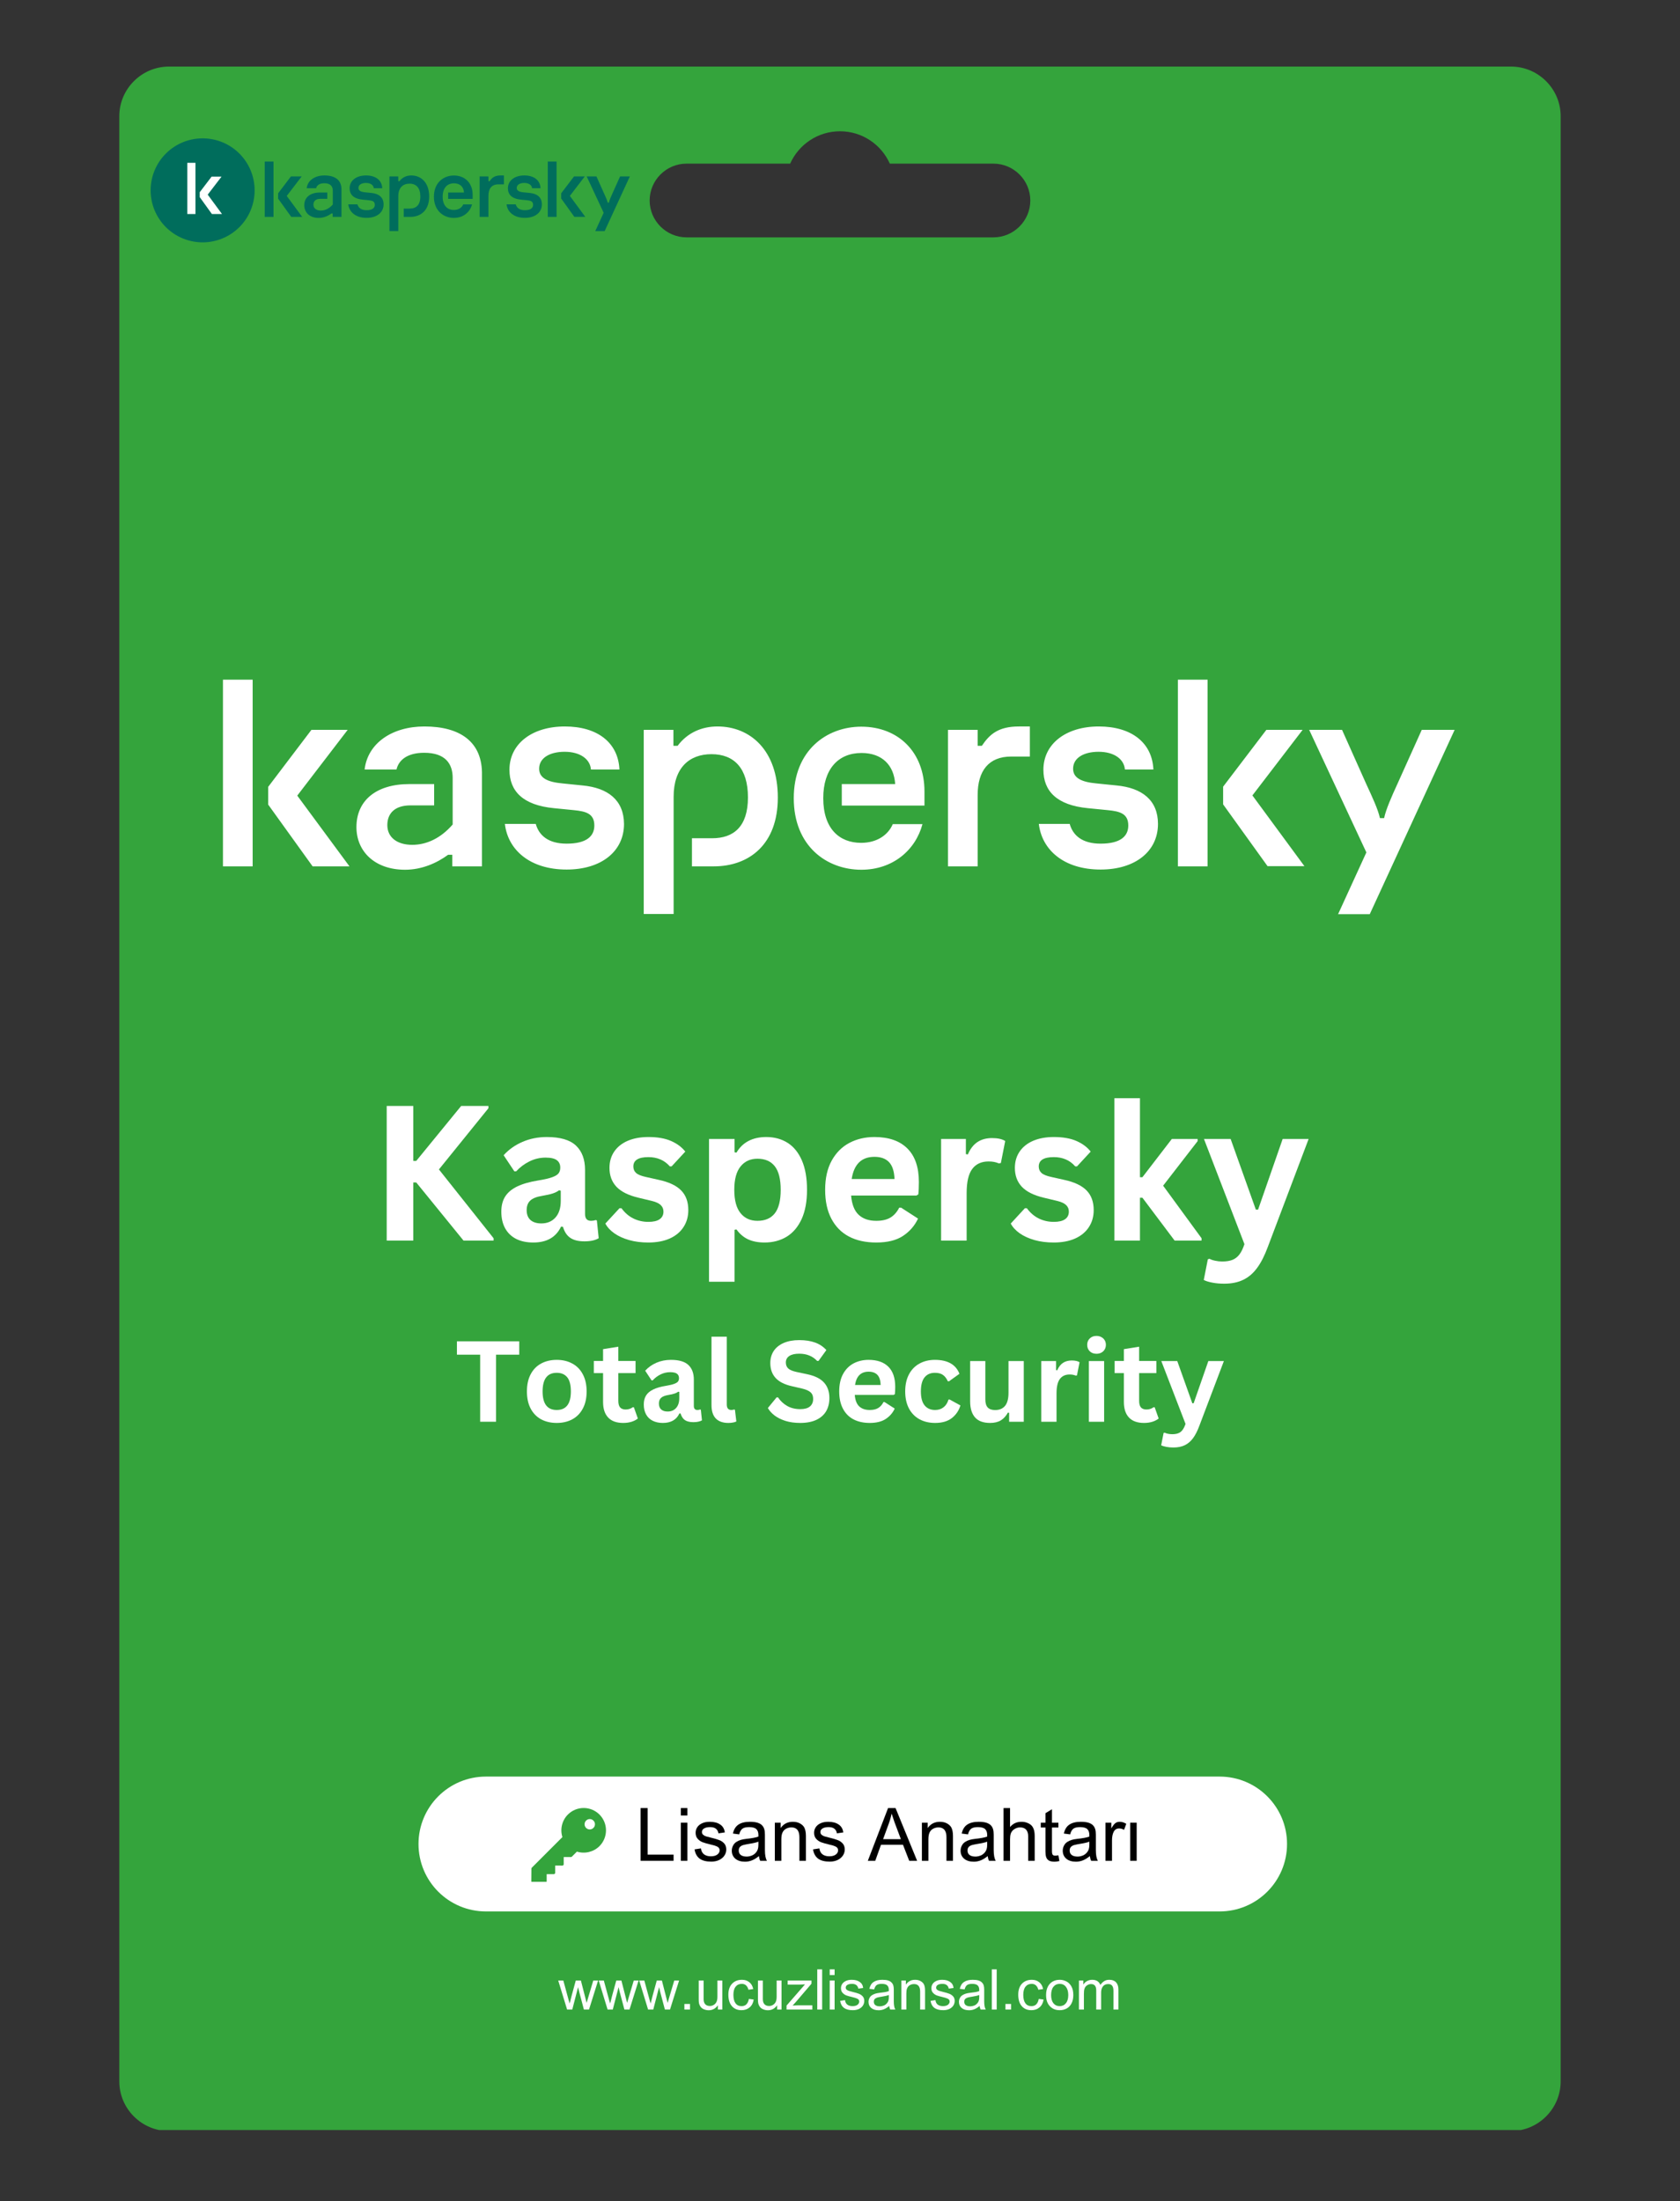 <svg xmlns="http://www.w3.org/2000/svg" xmlns:xlink="http://www.w3.org/1999/xlink" width="500" zoomAndPan="magnify" viewBox="0 0 375 491.25" height="655" preserveAspectRatio="xMidYMid meet" version="1.0"><rect x="0" y="0" width="375" height="491.25" fill="#333333" stroke="none"/><defs><g/><clipPath id="b9a0359391"><path d="M 26.516 14.859 L 348.523 14.859 L 348.523 475.406 L 26.516 475.406 Z M 26.516 14.859 " clip-rule="nonzero"/></clipPath><clipPath id="b1ce361423"><path d="M 93.418 396.523 L 287.398 396.523 L 287.398 426.621 L 93.418 426.621 Z M 93.418 396.523 " clip-rule="nonzero"/></clipPath><clipPath id="d3b87427d9"><path d="M 108.465 396.523 L 272.234 396.523 C 280.547 396.523 287.285 403.262 287.285 411.57 C 287.285 419.883 280.547 426.621 272.234 426.621 L 108.465 426.621 C 100.152 426.621 93.418 419.883 93.418 411.57 C 93.418 403.262 100.152 396.523 108.465 396.523 Z M 108.465 396.523 " clip-rule="nonzero"/></clipPath><clipPath id="8f596121f1"><path d="M 118.559 403.535 L 135.781 403.535 L 135.781 420.012 L 118.559 420.012 Z M 118.559 403.535 " clip-rule="nonzero"/></clipPath><clipPath id="fb5bb49d26"><path d="M 33.621 30.879 L 56.836 30.879 L 56.836 54.094 L 33.621 54.094 Z M 33.621 30.879 " clip-rule="nonzero"/></clipPath></defs><g clip-path="url(#b9a0359391)"><path fill="#34a43c" d="M 37.711 14.859 L 337.281 14.859 C 343.375 14.859 348.363 19.848 348.363 25.941 L 348.363 464.547 C 348.363 470.645 343.375 475.633 337.281 475.633 L 37.711 475.633 C 31.617 475.633 26.629 470.645 26.629 464.547 L 26.629 25.941 C 26.629 19.848 31.617 14.859 37.711 14.859 Z M 153.242 36.523 L 176.375 36.523 C 178.27 32.266 182.539 29.301 187.496 29.301 C 192.457 29.301 196.723 32.266 198.621 36.523 L 221.754 36.523 C 226.277 36.523 229.98 40.227 229.98 44.75 C 229.98 49.277 226.277 52.977 221.754 52.977 L 153.242 52.977 C 148.715 52.977 145.012 49.277 145.012 44.75 C 145.012 40.227 148.715 36.523 153.242 36.523 Z M 153.242 36.523 " fill-opacity="1" fill-rule="evenodd"/></g><g clip-path="url(#b1ce361423)"><g clip-path="url(#d3b87427d9)"><path fill="#ffffff" d="M 93.418 396.523 L 287.281 396.523 L 287.281 426.621 L 93.418 426.621 Z M 93.418 396.523 " fill-opacity="1" fill-rule="nonzero"/></g></g><g clip-path="url(#8f596121f1)"><path fill="#34a43c" d="M 130.285 403.535 C 129.008 403.535 127.73 404.023 126.758 404.996 C 125.449 406.309 124.977 408.262 125.535 410.027 L 118.703 416.863 C 118.648 416.914 118.617 416.988 118.617 417.066 L 118.594 419.922 C 118.594 419.996 118.625 420.07 118.68 420.125 C 118.734 420.18 118.809 420.211 118.883 420.211 C 119.738 420.211 120.594 420.199 121.453 420.188 C 121.672 420.188 122.027 420.219 122.027 419.898 L 122.027 418.297 L 123.633 418.297 C 123.711 418.297 123.793 418.254 123.844 418.199 C 123.902 418.145 123.93 418.07 123.93 417.996 L 123.93 416.379 L 125.539 416.387 C 125.613 416.387 125.691 416.352 125.742 416.301 C 125.801 416.25 125.828 416.172 125.828 416.098 L 125.828 414.484 L 127.445 414.484 C 127.52 414.484 127.594 414.449 127.648 414.398 L 128.777 413.27 C 130.543 413.82 132.496 413.355 133.809 412.047 C 135.75 410.102 135.75 406.941 133.809 404.996 C 132.836 404.023 131.559 403.535 130.285 403.535 Z M 132.461 407.98 C 132.008 408.434 131.273 408.434 130.824 407.98 C 130.371 407.531 130.371 406.797 130.824 406.344 C 131.273 405.887 132.008 405.887 132.461 406.344 C 132.918 406.797 132.918 407.531 132.461 407.98 Z M 132.461 407.98 " fill-opacity="1" fill-rule="nonzero"/></g><path fill="#ffffff" d="M 173.621 178.023 C 173.621 188.43 167.262 193.367 159.301 193.367 L 154.453 193.367 L 154.453 187.094 L 158.945 187.094 C 163.75 187.094 166.953 184.516 166.953 177.977 C 166.953 171.531 163.926 168.328 158.812 168.328 C 153.875 168.328 150.363 171.352 150.363 177.844 L 150.363 203.996 L 143.691 203.996 L 143.691 162.902 L 150.32 162.902 L 150.32 166.461 L 151.254 166.461 C 153.477 163.48 156.723 162.145 160.148 162.145 C 167.484 162.145 173.621 167.484 173.621 178.023 Z M 130.039 175.309 L 125.637 174.863 C 122.168 174.555 120.344 173.621 120.344 171.574 C 120.344 169.172 122.703 167.793 126.039 167.793 C 129.508 167.793 131.73 169.438 131.906 171.75 L 138.266 171.75 C 138 165.793 133.418 162.145 126.082 162.145 C 118.699 162.145 113.719 166.059 113.719 171.797 C 113.719 176.598 116.742 179.711 123.637 180.379 L 128.129 180.824 C 130.84 181.09 132.664 181.625 132.664 184.25 C 132.664 186.605 130.973 188.297 126.48 188.297 C 122.348 188.297 120.301 186.43 119.59 183.895 L 112.695 183.895 C 113.363 189.629 118.211 194.078 126.48 194.078 C 134.266 194.078 139.289 189.984 139.289 183.895 C 139.246 178.602 135.73 175.844 130.039 175.309 Z M 199.281 183.938 C 198.262 186.34 195.77 188.117 192.211 188.117 C 187.363 188.117 183.762 184.961 183.762 178.156 C 183.762 171.664 187.098 168.062 192.301 168.062 C 196.926 168.062 199.551 170.816 199.816 175 L 187.898 175 L 187.898 179.801 L 206.355 179.801 L 206.355 176.645 C 206.355 167.883 200.527 162.191 192.258 162.191 C 184.562 162.191 177.18 167.438 177.18 178.156 C 177.18 188.875 184.562 194.121 192.258 194.121 C 199.281 194.121 204.352 189.762 205.91 183.938 Z M 94.73 162.145 C 87.48 162.145 82.055 165.926 81.387 171.75 L 88.504 171.75 C 88.992 169.617 90.949 168.016 94.684 168.016 C 99.488 168.016 101.043 170.551 101.043 173.621 L 101.043 184.027 C 98.332 187.141 95.172 188.562 92.016 188.562 C 88.727 188.562 86.457 186.961 86.457 184.16 C 86.457 181.445 88.234 179.758 91.617 179.758 L 96.906 179.758 L 96.906 175 L 91.395 175 C 83.832 175 79.562 178.777 79.562 184.605 C 79.562 190.031 83.656 194.121 90.414 194.121 C 94.195 194.121 97.531 192.609 100.02 190.785 L 100.953 190.785 L 100.953 193.367 L 107.582 193.367 L 107.582 173.043 C 107.758 165.527 102.645 162.145 94.73 162.145 Z M 49.766 193.367 L 56.395 193.367 L 56.395 151.695 L 49.766 151.695 Z M 77.605 162.902 L 69.512 162.902 L 59.863 175.621 L 59.863 179.578 L 69.781 193.367 L 78.008 193.367 L 66.355 177.578 Z M 317.355 162.902 L 311.93 174.953 C 310.598 177.844 309.352 180.691 308.953 182.602 L 308.02 182.602 C 307.617 180.691 306.328 177.934 304.992 175.043 L 299.566 162.902 L 292.23 162.902 L 304.992 190.254 L 298.68 204.039 L 305.75 204.039 L 324.695 162.902 Z M 290.762 162.902 L 282.668 162.902 L 273.02 175.578 L 273.02 179.535 L 282.934 193.32 L 291.164 193.32 L 279.555 177.535 Z M 249.227 175.309 L 244.824 174.863 C 241.355 174.555 239.531 173.621 239.531 171.574 C 239.531 169.172 241.887 167.793 245.223 167.793 C 248.691 167.793 250.914 169.438 251.094 171.75 L 257.453 171.75 C 257.188 165.793 252.605 162.145 245.266 162.145 C 237.887 162.145 232.902 166.059 232.902 171.797 C 232.902 176.598 235.93 179.711 242.82 180.379 L 247.312 180.824 C 250.027 181.09 251.848 181.625 251.848 184.25 C 251.848 186.605 250.16 188.297 245.668 188.297 C 241.531 188.297 239.484 186.43 238.773 183.895 L 231.883 183.895 C 232.547 189.629 237.395 194.078 245.668 194.078 C 253.449 194.078 258.477 189.984 258.477 183.895 C 258.477 178.602 254.918 175.844 249.227 175.309 Z M 262.922 193.367 L 269.551 193.367 L 269.551 151.695 L 262.922 151.695 Z M 219.164 166.461 L 218.227 166.461 L 218.227 162.902 L 211.602 162.902 L 211.602 193.367 L 218.227 193.367 L 218.227 177.445 C 218.227 172.02 220.719 168.859 225.699 168.859 L 229.879 168.859 L 229.879 162.145 L 227.434 162.145 C 222.852 162.145 220.898 163.879 219.164 166.461 Z M 219.164 166.461 " fill-opacity="1" fill-rule="nonzero"/><path fill="#006d5c" d="M 95.801 43.867 C 95.801 46.949 93.914 48.414 91.555 48.414 L 90.117 48.414 L 90.117 46.555 L 91.449 46.555 C 92.875 46.555 93.824 45.789 93.824 43.852 C 93.824 41.941 92.926 40.992 91.41 40.992 C 89.949 40.992 88.906 41.887 88.906 43.812 L 88.906 51.566 L 86.93 51.566 L 86.93 39.383 L 88.895 39.383 L 88.895 40.438 L 89.168 40.438 C 89.828 39.555 90.793 39.16 91.805 39.16 C 93.98 39.16 95.801 40.742 95.801 43.867 Z M 82.883 43.062 L 81.574 42.93 C 80.547 42.836 80.008 42.562 80.008 41.953 C 80.008 41.242 80.707 40.832 81.695 40.832 C 82.723 40.832 83.383 41.32 83.434 42.008 L 85.32 42.008 C 85.242 40.242 83.883 39.16 81.707 39.16 C 79.52 39.16 78.043 40.32 78.043 42.02 C 78.043 43.445 78.938 44.367 80.984 44.566 L 82.312 44.695 C 83.117 44.777 83.66 44.934 83.66 45.711 C 83.66 46.41 83.156 46.91 81.828 46.91 C 80.602 46.91 79.992 46.359 79.781 45.605 L 77.738 45.605 C 77.938 47.309 79.375 48.625 81.828 48.625 C 84.133 48.625 85.625 47.414 85.625 45.605 C 85.609 44.039 84.57 43.219 82.883 43.062 Z M 103.406 45.621 C 103.105 46.332 102.367 46.859 101.312 46.859 C 99.875 46.859 98.809 45.922 98.809 43.906 C 98.809 41.98 99.797 40.914 101.34 40.914 C 102.711 40.914 103.488 41.73 103.566 42.969 L 100.031 42.969 L 100.031 44.395 L 105.504 44.395 L 105.504 43.457 C 105.504 40.859 103.777 39.172 101.324 39.172 C 99.043 39.172 96.855 40.727 96.855 43.906 C 96.855 47.082 99.043 48.637 101.324 48.637 C 103.406 48.637 104.91 47.348 105.371 45.621 Z M 72.414 39.16 C 70.266 39.16 68.656 40.281 68.457 42.008 L 70.566 42.008 C 70.711 41.375 71.293 40.898 72.398 40.898 C 73.824 40.898 74.285 41.652 74.285 42.562 L 74.285 45.645 C 73.48 46.57 72.547 46.992 71.609 46.992 C 70.633 46.992 69.961 46.516 69.961 45.684 C 69.961 44.883 70.488 44.379 71.492 44.379 L 73.059 44.379 L 73.059 42.969 L 71.426 42.969 C 69.184 42.969 67.918 44.09 67.918 45.816 C 67.918 47.426 69.129 48.637 71.133 48.637 C 72.254 48.637 73.242 48.191 73.98 47.648 L 74.258 47.648 L 74.258 48.414 L 76.223 48.414 L 76.223 42.391 C 76.277 40.16 74.762 39.16 72.414 39.16 Z M 59.086 48.414 L 61.051 48.414 L 61.051 36.062 L 59.086 36.062 Z M 67.336 39.383 L 64.938 39.383 L 62.078 43.152 L 62.078 44.328 L 65.016 48.414 L 67.457 48.414 L 64.004 43.734 Z M 138.41 39.383 L 136.801 42.957 C 136.406 43.812 136.039 44.656 135.918 45.223 L 135.641 45.223 C 135.523 44.656 135.141 43.84 134.746 42.984 L 133.137 39.383 L 130.961 39.383 L 134.746 47.492 L 132.875 51.578 L 134.969 51.578 L 140.586 39.383 Z M 130.527 39.383 L 128.129 39.383 L 125.266 43.141 L 125.266 44.312 L 128.207 48.402 L 130.645 48.402 L 127.203 43.723 Z M 118.215 43.062 L 116.906 42.93 C 115.879 42.836 115.34 42.562 115.34 41.953 C 115.34 41.242 116.039 40.832 117.027 40.832 C 118.055 40.832 118.715 41.32 118.766 42.008 L 120.652 42.008 C 120.574 40.242 119.215 39.16 117.039 39.16 C 114.852 39.16 113.375 40.32 113.375 42.02 C 113.375 43.445 114.27 44.367 116.316 44.566 L 117.645 44.695 C 118.449 44.777 118.992 44.934 118.992 45.711 C 118.992 46.41 118.488 46.91 117.16 46.91 C 115.934 46.91 115.324 46.359 115.113 45.605 L 113.07 45.605 C 113.27 47.309 114.707 48.625 117.16 48.625 C 119.465 48.625 120.957 47.414 120.957 45.605 C 120.957 44.039 119.902 43.219 118.215 43.062 Z M 122.273 48.414 L 124.238 48.414 L 124.238 36.062 L 122.273 36.062 Z M 109.301 40.438 L 109.023 40.438 L 109.023 39.383 L 107.059 39.383 L 107.059 48.414 L 109.023 48.414 L 109.023 43.695 C 109.023 42.086 109.762 41.148 111.238 41.148 L 112.477 41.148 L 112.477 39.16 L 111.754 39.16 C 110.395 39.16 109.816 39.672 109.301 40.438 Z M 109.301 40.438 " fill-opacity="1" fill-rule="nonzero"/><g clip-path="url(#fb5bb49d26)"><path fill="#006d5c" d="M 56.836 42.484 C 56.836 43.246 56.762 44 56.613 44.75 C 56.465 45.496 56.242 46.223 55.953 46.926 C 55.66 47.629 55.305 48.301 54.879 48.934 C 54.457 49.566 53.977 50.152 53.438 50.691 C 52.898 51.23 52.312 51.711 51.676 52.137 C 51.043 52.559 50.375 52.918 49.672 53.207 C 48.965 53.5 48.242 53.719 47.492 53.867 C 46.746 54.02 45.992 54.094 45.23 54.094 C 44.465 54.094 43.711 54.02 42.965 53.867 C 42.215 53.719 41.492 53.5 40.785 53.207 C 40.082 52.918 39.414 52.559 38.781 52.137 C 38.145 51.711 37.559 51.23 37.02 50.691 C 36.48 50.152 36 49.566 35.578 48.934 C 35.152 48.301 34.797 47.629 34.504 46.926 C 34.215 46.223 33.992 45.496 33.844 44.75 C 33.695 44 33.621 43.246 33.621 42.484 C 33.621 41.723 33.695 40.969 33.844 40.219 C 33.992 39.473 34.215 38.746 34.504 38.043 C 34.797 37.34 35.152 36.668 35.578 36.035 C 36 35.402 36.48 34.816 37.02 34.277 C 37.559 33.738 38.145 33.258 38.781 32.832 C 39.414 32.41 40.082 32.051 40.785 31.762 C 41.492 31.469 42.215 31.25 42.965 31.102 C 43.711 30.953 44.465 30.879 45.23 30.879 C 45.992 30.879 46.746 30.953 47.492 31.102 C 48.242 31.25 48.965 31.469 49.672 31.762 C 50.375 32.051 51.043 32.41 51.676 32.832 C 52.312 33.258 52.898 33.738 53.438 34.277 C 53.977 34.816 54.457 35.402 54.879 36.035 C 55.305 36.668 55.66 37.34 55.953 38.043 C 56.242 38.746 56.465 39.473 56.613 40.219 C 56.762 40.969 56.836 41.723 56.836 42.484 Z M 56.836 42.484 " fill-opacity="1" fill-rule="nonzero"/></g><path fill="#ffffff" d="M 41.809 47.773 L 43.629 47.773 L 43.629 36.336 L 41.809 36.336 Z M 49.449 39.422 L 47.234 39.422 L 44.582 42.902 L 44.582 43.996 L 47.301 47.773 L 49.555 47.773 L 46.367 43.441 Z M 49.449 39.422 " fill-opacity="1" fill-rule="nonzero"/><g fill="#ffffff" fill-opacity="1"><g transform="translate(82.412, 276.887)"><g><path d="M 3.906 0 L 3.906 -30.047 L 9.844 -30.047 L 9.844 -17.781 L 10.5 -17.781 L 20.531 -30.047 L 26.609 -30.047 L 26.609 -29.531 L 15.562 -15.875 L 27.766 -0.516 L 27.766 0 L 21.047 0 L 10.5 -12.969 L 9.844 -12.969 L 9.844 0 Z M 3.906 0 "/></g></g></g><g fill="#ffffff" fill-opacity="1"><g transform="translate(110.184, 276.887)"><g><path d="M 8.844 0.438 C 7.383 0.438 6.117 0.172 5.047 -0.359 C 3.984 -0.898 3.16 -1.688 2.578 -2.719 C 2.004 -3.758 1.719 -5.004 1.719 -6.453 C 1.719 -7.797 2.004 -8.922 2.578 -9.828 C 3.16 -10.742 4.055 -11.492 5.266 -12.078 C 6.473 -12.66 8.047 -13.109 9.984 -13.422 C 11.348 -13.641 12.379 -13.879 13.078 -14.141 C 13.785 -14.398 14.258 -14.691 14.5 -15.016 C 14.75 -15.348 14.875 -15.77 14.875 -16.281 C 14.875 -17.008 14.617 -17.562 14.109 -17.938 C 13.609 -18.32 12.77 -18.516 11.594 -18.516 C 10.332 -18.516 9.133 -18.234 8 -17.672 C 6.863 -17.109 5.875 -16.367 5.031 -15.453 L 4.625 -15.453 L 2.234 -19.047 C 3.391 -20.328 4.797 -21.32 6.453 -22.031 C 8.109 -22.75 9.914 -23.109 11.875 -23.109 C 14.875 -23.109 17.047 -22.469 18.391 -21.188 C 19.734 -19.914 20.406 -18.109 20.406 -15.766 L 20.406 -5.922 C 20.406 -4.91 20.852 -4.406 21.75 -4.406 C 22.094 -4.406 22.426 -4.461 22.75 -4.578 L 23.047 -4.5 L 23.453 -0.531 C 23.141 -0.32 22.703 -0.148 22.141 -0.016 C 21.578 0.109 20.957 0.172 20.281 0.172 C 18.926 0.172 17.867 -0.086 17.109 -0.609 C 16.348 -1.129 15.805 -1.945 15.484 -3.062 L 15.047 -3.109 C 13.93 -0.742 11.863 0.438 8.844 0.438 Z M 10.641 -3.828 C 11.961 -3.828 13.016 -4.266 13.797 -5.141 C 14.586 -6.023 14.984 -7.258 14.984 -8.844 L 14.984 -11.141 L 14.594 -11.219 C 14.25 -10.945 13.801 -10.719 13.25 -10.531 C 12.695 -10.344 11.898 -10.16 10.859 -9.984 C 9.617 -9.785 8.727 -9.438 8.188 -8.938 C 7.645 -8.438 7.375 -7.723 7.375 -6.797 C 7.375 -5.828 7.66 -5.086 8.234 -4.578 C 8.816 -4.078 9.617 -3.828 10.641 -3.828 Z M 10.641 -3.828 "/></g></g></g><g fill="#ffffff" fill-opacity="1"><g transform="translate(134.092, 276.887)"><g><path d="M 10.609 0.438 C 9.055 0.438 7.633 0.254 6.344 -0.109 C 5.062 -0.473 3.961 -0.973 3.047 -1.609 C 2.141 -2.242 1.469 -2.973 1.031 -3.797 L 4.188 -7.219 L 4.625 -7.219 C 5.375 -6.195 6.266 -5.43 7.297 -4.922 C 8.328 -4.422 9.441 -4.172 10.641 -4.172 C 11.754 -4.172 12.594 -4.367 13.156 -4.766 C 13.719 -5.16 14 -5.727 14 -6.469 C 14 -7.051 13.797 -7.535 13.391 -7.922 C 12.984 -8.316 12.328 -8.625 11.422 -8.844 L 8.422 -9.562 C 6.18 -10.094 4.539 -10.91 3.5 -12.016 C 2.469 -13.117 1.953 -14.52 1.953 -16.219 C 1.953 -17.625 2.312 -18.848 3.031 -19.891 C 3.75 -20.93 4.758 -21.727 6.062 -22.281 C 7.375 -22.832 8.898 -23.109 10.641 -23.109 C 12.68 -23.109 14.375 -22.812 15.719 -22.219 C 17.062 -21.625 18.113 -20.836 18.875 -19.859 L 15.828 -16.562 L 15.422 -16.562 C 14.785 -17.281 14.07 -17.801 13.281 -18.125 C 12.5 -18.457 11.617 -18.625 10.641 -18.625 C 8.398 -18.625 7.281 -17.926 7.281 -16.531 C 7.281 -15.938 7.488 -15.453 7.906 -15.078 C 8.32 -14.711 9.055 -14.414 10.109 -14.188 L 12.906 -13.562 C 15.207 -13.07 16.891 -12.281 17.953 -11.188 C 19.016 -10.102 19.547 -8.641 19.547 -6.797 C 19.547 -5.359 19.188 -4.094 18.469 -3 C 17.758 -1.906 16.734 -1.055 15.391 -0.453 C 14.047 0.141 12.453 0.438 10.609 0.438 Z M 10.609 0.438 "/></g></g></g><g fill="#ffffff" fill-opacity="1"><g transform="translate(154.998, 276.887)"><g><path d="M 3.266 9.188 L 3.266 -22.672 L 8.969 -22.672 L 8.969 -19.703 L 9.391 -19.625 C 10.066 -20.781 10.961 -21.648 12.078 -22.234 C 13.203 -22.816 14.52 -23.109 16.031 -23.109 C 17.852 -23.109 19.445 -22.676 20.812 -21.812 C 22.176 -20.945 23.238 -19.633 24 -17.875 C 24.758 -16.113 25.141 -13.93 25.141 -11.328 C 25.141 -8.734 24.738 -6.555 23.938 -4.797 C 23.133 -3.047 22.02 -1.734 20.594 -0.859 C 19.164 0.004 17.52 0.438 15.656 0.438 C 14.25 0.438 13.031 0.203 12 -0.266 C 10.977 -0.742 10.109 -1.484 9.391 -2.484 L 8.969 -2.406 L 8.969 9.188 Z M 14.078 -4.406 C 15.773 -4.406 17.062 -4.957 17.938 -6.062 C 18.82 -7.176 19.266 -8.93 19.266 -11.328 C 19.266 -13.723 18.82 -15.477 17.938 -16.594 C 17.062 -17.707 15.773 -18.266 14.078 -18.266 C 12.484 -18.266 11.223 -17.688 10.297 -16.531 C 9.367 -15.383 8.906 -13.648 8.906 -11.328 C 8.906 -9.004 9.367 -7.27 10.297 -6.125 C 11.223 -4.977 12.484 -4.406 14.078 -4.406 Z M 14.078 -4.406 "/></g></g></g><g fill="#ffffff" fill-opacity="1"><g transform="translate(182.153, 276.887)"><g><path d="M 22.406 -10.047 L 7.828 -10.047 C 7.992 -8.078 8.555 -6.645 9.516 -5.75 C 10.473 -4.852 11.781 -4.406 13.438 -4.406 C 14.738 -4.406 15.789 -4.645 16.594 -5.125 C 17.406 -5.613 18.062 -6.352 18.562 -7.344 L 18.984 -7.344 L 22.766 -4.906 C 22.023 -3.32 20.91 -2.035 19.422 -1.047 C 17.93 -0.055 15.938 0.438 13.438 0.438 C 11.094 0.438 9.066 -0.004 7.359 -0.891 C 5.66 -1.785 4.348 -3.113 3.422 -4.875 C 2.492 -6.633 2.031 -8.785 2.031 -11.328 C 2.031 -13.898 2.516 -16.066 3.484 -17.828 C 4.461 -19.598 5.781 -20.922 7.438 -21.797 C 9.094 -22.672 10.957 -23.109 13.031 -23.109 C 16.238 -23.109 18.691 -22.254 20.391 -20.547 C 22.098 -18.848 22.953 -16.359 22.953 -13.078 C 22.953 -11.879 22.91 -10.953 22.828 -10.297 Z M 17.516 -13.734 C 17.453 -15.453 17.047 -16.707 16.297 -17.5 C 15.555 -18.289 14.469 -18.688 13.031 -18.688 C 10.156 -18.688 8.461 -17.035 7.953 -13.734 Z M 17.516 -13.734 "/></g></g></g><g fill="#ffffff" fill-opacity="1"><g transform="translate(206.8, 276.887)"><g><path d="M 3.266 0 L 3.266 -22.672 L 8.797 -22.672 L 8.797 -19.297 L 9.234 -19.219 C 9.773 -20.477 10.488 -21.398 11.375 -21.984 C 12.27 -22.578 13.359 -22.875 14.641 -22.875 C 15.922 -22.875 16.898 -22.656 17.578 -22.219 L 16.609 -17.312 L 16.172 -17.219 C 15.805 -17.375 15.453 -17.484 15.109 -17.547 C 14.766 -17.617 14.348 -17.656 13.859 -17.656 C 12.266 -17.656 11.051 -17.098 10.219 -15.984 C 9.383 -14.867 8.969 -13.078 8.969 -10.609 L 8.969 0 Z M 3.266 0 "/></g></g></g><g fill="#ffffff" fill-opacity="1"><g transform="translate(224.582, 276.887)"><g><path d="M 10.609 0.438 C 9.055 0.438 7.633 0.254 6.344 -0.109 C 5.062 -0.473 3.961 -0.973 3.047 -1.609 C 2.141 -2.242 1.469 -2.973 1.031 -3.797 L 4.188 -7.219 L 4.625 -7.219 C 5.375 -6.195 6.266 -5.43 7.297 -4.922 C 8.328 -4.422 9.441 -4.172 10.641 -4.172 C 11.754 -4.172 12.594 -4.367 13.156 -4.766 C 13.719 -5.16 14 -5.727 14 -6.469 C 14 -7.051 13.797 -7.535 13.391 -7.922 C 12.984 -8.316 12.328 -8.625 11.422 -8.844 L 8.422 -9.562 C 6.18 -10.094 4.539 -10.91 3.5 -12.016 C 2.469 -13.117 1.953 -14.52 1.953 -16.219 C 1.953 -17.625 2.312 -18.848 3.031 -19.891 C 3.75 -20.93 4.758 -21.727 6.062 -22.281 C 7.375 -22.832 8.898 -23.109 10.641 -23.109 C 12.68 -23.109 14.375 -22.812 15.719 -22.219 C 17.062 -21.625 18.113 -20.836 18.875 -19.859 L 15.828 -16.562 L 15.422 -16.562 C 14.785 -17.281 14.07 -17.801 13.281 -18.125 C 12.5 -18.457 11.617 -18.625 10.641 -18.625 C 8.398 -18.625 7.281 -17.926 7.281 -16.531 C 7.281 -15.938 7.488 -15.453 7.906 -15.078 C 8.32 -14.711 9.055 -14.414 10.109 -14.188 L 12.906 -13.562 C 15.207 -13.07 16.891 -12.281 17.953 -11.188 C 19.016 -10.102 19.547 -8.641 19.547 -6.797 C 19.547 -5.359 19.188 -4.094 18.469 -3 C 17.758 -1.906 16.734 -1.055 15.391 -0.453 C 14.047 0.141 12.453 0.438 10.609 0.438 Z M 10.609 0.438 "/></g></g></g><g fill="#ffffff" fill-opacity="1"><g transform="translate(245.487, 276.887)"><g><path d="M 3.266 0 L 3.266 -31.781 L 8.969 -31.781 L 8.969 -14.141 L 9.516 -14.141 L 16.078 -22.672 L 21.844 -22.672 L 21.844 -22.203 L 14.141 -12.25 L 22.719 -0.516 L 22.719 0 L 16.703 0 L 9.516 -9.562 L 8.969 -9.562 L 8.969 0 Z M 3.266 0 "/></g></g></g><g fill="#ffffff" fill-opacity="1"><g transform="translate(268.244, 276.887)"><g><path d="M 5.016 9.625 C 4.047 9.625 3.164 9.547 2.375 9.391 C 1.582 9.242 0.941 9.047 0.453 8.797 L 1.359 4.188 L 1.719 4.062 C 2.062 4.25 2.488 4.395 3 4.5 C 3.508 4.613 4.031 4.672 4.562 4.672 C 5.477 4.672 6.238 4.551 6.844 4.312 C 7.457 4.07 7.977 3.672 8.406 3.109 C 8.832 2.555 9.207 1.785 9.531 0.797 L 0.5 -22.672 L 6.453 -22.672 L 12.078 -6.906 L 12.578 -6.906 L 18.062 -22.672 L 23.859 -22.672 L 14.75 1.422 C 14.031 3.367 13.234 4.93 12.359 6.109 C 11.492 7.297 10.469 8.176 9.281 8.75 C 8.094 9.332 6.672 9.625 5.016 9.625 Z M 5.016 9.625 "/></g></g></g><g fill="#ffffff" fill-opacity="1"><g transform="translate(101.508, 317.325)"><g><path d="M 14.391 -17.953 L 14.391 -14.969 L 9.219 -14.969 L 9.219 0 L 5.672 0 L 5.672 -14.969 L 0.484 -14.969 L 0.484 -17.953 Z M 14.391 -17.953 "/></g></g></g><g fill="#ffffff" fill-opacity="1"><g transform="translate(116.396, 317.325)"><g><path d="M 7.875 0.266 C 6.551 0.266 5.383 -0.004 4.375 -0.547 C 3.375 -1.098 2.598 -1.898 2.047 -2.953 C 1.492 -4.004 1.219 -5.273 1.219 -6.766 C 1.219 -8.254 1.492 -9.523 2.047 -10.578 C 2.598 -11.641 3.375 -12.441 4.375 -12.984 C 5.383 -13.535 6.551 -13.812 7.875 -13.812 C 9.195 -13.812 10.359 -13.535 11.359 -12.984 C 12.367 -12.441 13.148 -11.641 13.703 -10.578 C 14.266 -9.523 14.547 -8.254 14.547 -6.766 C 14.547 -5.273 14.266 -4.004 13.703 -2.953 C 13.148 -1.898 12.367 -1.098 11.359 -0.547 C 10.359 -0.004 9.195 0.266 7.875 0.266 Z M 7.875 -2.625 C 9.977 -2.625 11.031 -4.004 11.031 -6.766 C 11.031 -8.203 10.758 -9.254 10.219 -9.922 C 9.676 -10.586 8.895 -10.922 7.875 -10.922 C 5.77 -10.922 4.719 -9.535 4.719 -6.766 C 4.719 -4.004 5.77 -2.625 7.875 -2.625 Z M 7.875 -2.625 "/></g></g></g><g fill="#ffffff" fill-opacity="1"><g transform="translate(132.144, 317.325)"><g><path d="M 9.344 -3.234 L 10.234 -0.719 C 9.859 -0.414 9.395 -0.176 8.844 0 C 8.289 0.176 7.66 0.266 6.953 0.266 C 5.484 0.266 4.367 -0.133 3.609 -0.938 C 2.848 -1.738 2.469 -2.898 2.469 -4.422 L 2.469 -10.859 L 0.406 -10.859 L 0.406 -13.562 L 2.469 -13.562 L 2.469 -16.203 L 5.875 -16.75 L 5.875 -13.562 L 9.719 -13.562 L 9.719 -10.859 L 5.875 -10.859 L 5.875 -4.672 C 5.875 -3.992 6.008 -3.5 6.281 -3.188 C 6.562 -2.883 6.969 -2.734 7.5 -2.734 C 8.113 -2.734 8.645 -2.898 9.094 -3.234 Z M 9.344 -3.234 "/></g></g></g><g fill="#ffffff" fill-opacity="1"><g transform="translate(142.671, 317.325)"><g><path d="M 5.281 0.266 C 4.414 0.266 3.66 0.102 3.016 -0.219 C 2.379 -0.539 1.891 -1.008 1.547 -1.625 C 1.203 -2.25 1.031 -2.992 1.031 -3.859 C 1.031 -4.66 1.203 -5.332 1.547 -5.875 C 1.891 -6.414 2.422 -6.859 3.141 -7.203 C 3.859 -7.555 4.801 -7.828 5.969 -8.016 C 6.781 -8.148 7.395 -8.297 7.812 -8.453 C 8.238 -8.609 8.523 -8.785 8.672 -8.984 C 8.816 -9.18 8.891 -9.43 8.891 -9.734 C 8.891 -10.16 8.738 -10.488 8.438 -10.719 C 8.133 -10.945 7.629 -11.062 6.922 -11.062 C 6.172 -11.062 5.457 -10.895 4.781 -10.562 C 4.102 -10.227 3.516 -9.785 3.016 -9.234 L 2.766 -9.234 L 1.344 -11.391 C 2.031 -12.148 2.867 -12.742 3.859 -13.172 C 4.848 -13.598 5.926 -13.812 7.094 -13.812 C 8.895 -13.812 10.195 -13.426 11 -12.656 C 11.801 -11.895 12.203 -10.816 12.203 -9.422 L 12.203 -3.531 C 12.203 -2.926 12.469 -2.625 13 -2.625 C 13.195 -2.625 13.395 -2.66 13.594 -2.734 L 13.766 -2.688 L 14.016 -0.312 C 13.828 -0.195 13.562 -0.098 13.219 -0.016 C 12.883 0.055 12.52 0.094 12.125 0.094 C 11.312 0.094 10.676 -0.055 10.219 -0.359 C 9.77 -0.672 9.445 -1.16 9.25 -1.828 L 8.984 -1.859 C 8.328 -0.441 7.094 0.266 5.281 0.266 Z M 6.359 -2.281 C 7.148 -2.281 7.781 -2.547 8.25 -3.078 C 8.719 -3.609 8.953 -4.344 8.953 -5.281 L 8.953 -6.656 L 8.719 -6.703 C 8.52 -6.547 8.254 -6.41 7.922 -6.297 C 7.586 -6.18 7.109 -6.07 6.484 -5.969 C 5.742 -5.844 5.211 -5.629 4.891 -5.328 C 4.566 -5.035 4.406 -4.613 4.406 -4.062 C 4.406 -3.477 4.578 -3.035 4.922 -2.734 C 5.266 -2.43 5.742 -2.281 6.359 -2.281 Z M 6.359 -2.281 "/></g></g></g><g fill="#ffffff" fill-opacity="1"><g transform="translate(156.957, 317.325)"><g><path d="M 5.625 0.266 C 4.406 0.266 3.473 -0.062 2.828 -0.719 C 2.18 -1.383 1.859 -2.391 1.859 -3.734 L 1.859 -18.984 L 5.266 -18.984 L 5.266 -3.875 C 5.266 -3.039 5.609 -2.625 6.297 -2.625 C 6.492 -2.625 6.703 -2.66 6.922 -2.734 L 7.094 -2.672 L 7.406 -0.062 C 7.219 0.039 6.969 0.117 6.656 0.172 C 6.344 0.234 6 0.266 5.625 0.266 Z M 5.625 0.266 "/></g></g></g><g fill="#ffffff" fill-opacity="1"><g transform="translate(164.745, 317.325)"><g/></g></g><g fill="#ffffff" fill-opacity="1"><g transform="translate(170.678, 317.325)"><g><path d="M 7.953 0.266 C 6.711 0.266 5.609 0.113 4.641 -0.188 C 3.672 -0.5 2.859 -0.906 2.203 -1.406 C 1.555 -1.906 1.062 -2.457 0.719 -3.062 L 2.672 -5.438 L 2.984 -5.438 C 3.523 -4.633 4.211 -3.992 5.047 -3.516 C 5.879 -3.047 6.848 -2.812 7.953 -2.812 C 8.91 -2.812 9.629 -3.008 10.109 -3.406 C 10.586 -3.812 10.828 -4.367 10.828 -5.078 C 10.828 -5.504 10.75 -5.859 10.594 -6.141 C 10.438 -6.43 10.176 -6.676 9.812 -6.875 C 9.457 -7.082 8.973 -7.258 8.359 -7.406 L 6.062 -7.938 C 4.445 -8.301 3.242 -8.91 2.453 -9.766 C 1.66 -10.629 1.266 -11.742 1.266 -13.109 C 1.266 -14.117 1.516 -15.008 2.016 -15.781 C 2.523 -16.551 3.266 -17.148 4.234 -17.578 C 5.211 -18.004 6.375 -18.219 7.719 -18.219 C 9.102 -18.219 10.289 -18.035 11.281 -17.672 C 12.27 -17.305 13.102 -16.75 13.781 -16 L 12.031 -13.578 L 11.719 -13.578 C 11.207 -14.117 10.625 -14.52 9.969 -14.781 C 9.312 -15.051 8.562 -15.188 7.719 -15.188 C 6.75 -15.188 6.008 -15.016 5.5 -14.672 C 4.988 -14.328 4.734 -13.848 4.734 -13.234 C 4.734 -12.672 4.91 -12.223 5.266 -11.891 C 5.629 -11.555 6.25 -11.297 7.125 -11.109 L 9.484 -10.609 C 11.223 -10.242 12.484 -9.617 13.266 -8.734 C 14.055 -7.859 14.453 -6.711 14.453 -5.297 C 14.453 -4.172 14.211 -3.191 13.734 -2.359 C 13.254 -1.535 12.523 -0.891 11.547 -0.422 C 10.566 0.035 9.367 0.266 7.953 0.266 Z M 7.953 0.266 "/></g></g></g><g fill="#ffffff" fill-opacity="1"><g transform="translate(186.106, 317.325)"><g><path d="M 13.391 -6 L 4.688 -6 C 4.781 -4.82 5.113 -3.961 5.688 -3.422 C 6.258 -2.891 7.039 -2.625 8.031 -2.625 C 8.812 -2.625 9.441 -2.77 9.922 -3.062 C 10.41 -3.352 10.801 -3.797 11.094 -4.391 L 11.344 -4.391 L 13.609 -2.938 C 13.172 -1.988 12.504 -1.219 11.609 -0.625 C 10.711 -0.031 9.52 0.266 8.031 0.266 C 6.633 0.266 5.426 0 4.406 -0.531 C 3.383 -1.07 2.598 -1.867 2.047 -2.922 C 1.492 -3.973 1.219 -5.254 1.219 -6.766 C 1.219 -8.305 1.504 -9.602 2.078 -10.656 C 2.66 -11.719 3.445 -12.508 4.438 -13.031 C 5.438 -13.551 6.551 -13.812 7.781 -13.812 C 9.695 -13.812 11.164 -13.301 12.188 -12.281 C 13.207 -11.27 13.719 -9.781 13.719 -7.812 C 13.719 -7.102 13.691 -6.551 13.641 -6.156 Z M 10.469 -8.203 C 10.438 -9.234 10.195 -9.984 9.75 -10.453 C 9.301 -10.93 8.645 -11.172 7.781 -11.172 C 6.062 -11.172 5.051 -10.18 4.75 -8.203 Z M 10.469 -8.203 "/></g></g></g><g fill="#ffffff" fill-opacity="1"><g transform="translate(200.834, 317.325)"><g><path d="M 7.891 0.266 C 6.586 0.266 5.43 -0.004 4.422 -0.547 C 3.41 -1.098 2.625 -1.898 2.062 -2.953 C 1.5 -4.016 1.219 -5.285 1.219 -6.766 C 1.219 -8.254 1.5 -9.523 2.062 -10.578 C 2.625 -11.641 3.406 -12.441 4.406 -12.984 C 5.406 -13.535 6.551 -13.812 7.844 -13.812 C 10.695 -13.812 12.523 -12.773 13.328 -10.703 L 11 -9.031 L 10.734 -9.031 C 10.453 -9.664 10.086 -10.141 9.641 -10.453 C 9.203 -10.766 8.602 -10.922 7.844 -10.922 C 6.852 -10.922 6.082 -10.578 5.531 -9.891 C 4.988 -9.211 4.719 -8.172 4.719 -6.766 C 4.719 -5.379 4.992 -4.344 5.547 -3.656 C 6.109 -2.969 6.891 -2.625 7.891 -2.625 C 8.629 -2.625 9.254 -2.82 9.766 -3.219 C 10.285 -3.613 10.656 -4.188 10.875 -4.938 L 11.125 -4.969 L 13.547 -3.641 C 13.203 -2.492 12.566 -1.555 11.641 -0.828 C 10.711 -0.098 9.461 0.266 7.891 0.266 Z M 7.891 0.266 "/></g></g></g><g fill="#ffffff" fill-opacity="1"><g transform="translate(214.8, 317.325)"><g><path d="M 6.203 0.266 C 4.68 0.266 3.555 -0.148 2.828 -0.984 C 2.109 -1.816 1.75 -3.008 1.75 -4.562 L 1.75 -13.547 L 5.141 -13.547 L 5.141 -5 C 5.141 -4.176 5.316 -3.57 5.672 -3.188 C 6.035 -2.801 6.586 -2.609 7.328 -2.609 C 8.273 -2.609 9.008 -2.914 9.531 -3.531 C 10.051 -4.156 10.312 -5.133 10.312 -6.469 L 10.312 -13.547 L 13.719 -13.547 L 13.719 0 L 10.453 0 L 10.453 -1.984 L 10.188 -2.047 C 9.758 -1.273 9.234 -0.695 8.609 -0.312 C 7.984 0.07 7.18 0.266 6.203 0.266 Z M 6.203 0.266 "/></g></g></g><g fill="#ffffff" fill-opacity="1"><g transform="translate(230.474, 317.325)"><g><path d="M 1.953 0 L 1.953 -13.547 L 5.25 -13.547 L 5.25 -11.531 L 5.516 -11.484 C 5.836 -12.234 6.266 -12.785 6.797 -13.141 C 7.336 -13.492 7.988 -13.672 8.75 -13.672 C 9.52 -13.672 10.102 -13.539 10.5 -13.281 L 9.922 -10.344 L 9.672 -10.297 C 9.441 -10.379 9.223 -10.441 9.016 -10.484 C 8.816 -10.523 8.57 -10.547 8.281 -10.547 C 7.332 -10.547 6.609 -10.211 6.109 -9.547 C 5.609 -8.879 5.359 -7.812 5.359 -6.344 L 5.359 0 Z M 1.953 0 "/></g></g></g><g fill="#ffffff" fill-opacity="1"><g transform="translate(241.1, 317.325)"><g><path d="M 3.641 -15.172 C 3.035 -15.172 2.539 -15.352 2.156 -15.719 C 1.77 -16.094 1.578 -16.578 1.578 -17.172 C 1.578 -17.754 1.77 -18.227 2.156 -18.594 C 2.539 -18.969 3.035 -19.156 3.641 -19.156 C 4.055 -19.156 4.422 -19.066 4.734 -18.891 C 5.055 -18.723 5.305 -18.488 5.484 -18.188 C 5.66 -17.895 5.75 -17.555 5.75 -17.172 C 5.75 -16.785 5.66 -16.441 5.484 -16.141 C 5.305 -15.836 5.055 -15.598 4.734 -15.422 C 4.422 -15.254 4.055 -15.172 3.641 -15.172 Z M 1.953 0 L 1.953 -13.547 L 5.359 -13.547 L 5.359 0 Z M 1.953 0 "/></g></g></g><g fill="#ffffff" fill-opacity="1"><g transform="translate(248.396, 317.325)"><g><path d="M 9.344 -3.234 L 10.234 -0.719 C 9.859 -0.414 9.395 -0.176 8.844 0 C 8.289 0.176 7.66 0.266 6.953 0.266 C 5.484 0.266 4.367 -0.133 3.609 -0.938 C 2.848 -1.738 2.469 -2.898 2.469 -4.422 L 2.469 -10.859 L 0.406 -10.859 L 0.406 -13.562 L 2.469 -13.562 L 2.469 -16.203 L 5.875 -16.75 L 5.875 -13.562 L 9.719 -13.562 L 9.719 -10.859 L 5.875 -10.859 L 5.875 -4.672 C 5.875 -3.992 6.008 -3.5 6.281 -3.188 C 6.562 -2.883 6.969 -2.734 7.5 -2.734 C 8.113 -2.734 8.645 -2.898 9.094 -3.234 Z M 9.344 -3.234 "/></g></g></g><g fill="#ffffff" fill-opacity="1"><g transform="translate(258.923, 317.325)"><g><path d="M 3 5.75 C 2.414 5.75 1.891 5.703 1.422 5.609 C 0.953 5.523 0.566 5.406 0.266 5.25 L 0.812 2.5 L 1.031 2.438 C 1.238 2.539 1.492 2.625 1.797 2.688 C 2.098 2.75 2.41 2.781 2.734 2.781 C 3.273 2.781 3.727 2.707 4.094 2.562 C 4.457 2.426 4.766 2.191 5.016 1.859 C 5.273 1.523 5.504 1.066 5.703 0.484 L 0.297 -13.547 L 3.859 -13.547 L 7.219 -4.125 L 7.516 -4.125 L 10.797 -13.547 L 14.266 -13.547 L 8.812 0.844 C 8.383 2.008 7.91 2.945 7.391 3.656 C 6.867 4.363 6.254 4.891 5.547 5.234 C 4.836 5.578 3.988 5.75 3 5.75 Z M 3 5.75 "/></g></g></g><g fill="#ffffff" fill-opacity="1"><g transform="translate(124.538, 448.52)"><g><path d="M 1.203 -6.484 L 2.359 -2.234 L 2.609 -1.359 C 2.648 -1.504 2.68 -1.609 2.703 -1.672 C 2.805 -2.098 2.91 -2.516 3.016 -2.922 L 3.984 -6.484 L 5.125 -6.484 L 6.062 -2.828 L 6.406 -1.484 L 6.703 -2.5 L 7.891 -6.484 L 8.969 -6.484 L 6.938 0 L 5.797 0 L 4.75 -3.938 C 4.695 -4.125 4.613 -4.477 4.5 -5 L 3.203 0 L 2.047 0 L 0.062 -6.484 Z M 1.203 -6.484 "/></g></g></g><g fill="#ffffff" fill-opacity="1"><g transform="translate(133.577, 448.52)"><g><path d="M 1.203 -6.484 L 2.359 -2.234 L 2.609 -1.359 C 2.648 -1.504 2.68 -1.609 2.703 -1.672 C 2.805 -2.098 2.91 -2.516 3.016 -2.922 L 3.984 -6.484 L 5.125 -6.484 L 6.062 -2.828 L 6.406 -1.484 L 6.703 -2.5 L 7.891 -6.484 L 8.969 -6.484 L 6.938 0 L 5.797 0 L 4.75 -3.938 C 4.695 -4.125 4.613 -4.477 4.5 -5 L 3.203 0 L 2.047 0 L 0.062 -6.484 Z M 1.203 -6.484 "/></g></g></g><g fill="#ffffff" fill-opacity="1"><g transform="translate(142.616, 448.52)"><g><path d="M 1.203 -6.484 L 2.359 -2.234 L 2.609 -1.359 C 2.648 -1.504 2.68 -1.609 2.703 -1.672 C 2.805 -2.098 2.91 -2.516 3.016 -2.922 L 3.984 -6.484 L 5.125 -6.484 L 6.062 -2.828 L 6.406 -1.484 L 6.703 -2.5 L 7.891 -6.484 L 8.969 -6.484 L 6.938 0 L 5.797 0 L 4.75 -3.938 C 4.695 -4.125 4.613 -4.477 4.5 -5 L 3.203 0 L 2.047 0 L 0.062 -6.484 Z M 1.203 -6.484 "/></g></g></g><g fill="#ffffff" fill-opacity="1"><g transform="translate(151.656, 448.52)"><g><path d="M 2.359 0 L 1.109 0 L 1.109 -1.25 L 2.359 -1.25 Z M 2.359 0 "/></g></g></g><g fill="#ffffff" fill-opacity="1"><g transform="translate(155.136, 448.52)"><g><path d="M 1.922 -2.328 C 1.922 -1.828 2.039 -1.445 2.281 -1.188 C 2.52 -0.926 2.867 -0.797 3.328 -0.797 C 3.641 -0.797 3.938 -0.883 4.219 -1.062 C 4.508 -1.25 4.719 -1.504 4.844 -1.828 C 4.945 -2.066 5 -2.43 5 -2.922 L 5 -6.484 L 6.094 -6.484 L 6.094 0 L 5.109 0 L 5.109 -0.953 C 4.586 -0.211 3.898 0.156 3.047 0.156 C 2.691 0.156 2.332 0.082 1.969 -0.062 C 1.613 -0.207 1.336 -0.445 1.141 -0.781 C 1.023 -0.969 0.941 -1.176 0.891 -1.406 C 0.848 -1.645 0.828 -1.93 0.828 -2.266 L 0.828 -6.484 L 1.922 -6.484 Z M 1.922 -2.328 "/></g></g></g><g fill="#ffffff" fill-opacity="1"><g transform="translate(162.098, 448.52)"><g><path d="M 3.547 -6.641 C 4.191 -6.641 4.734 -6.457 5.172 -6.094 C 5.617 -5.738 5.906 -5.234 6.031 -4.578 L 4.969 -4.422 C 4.875 -4.805 4.707 -5.117 4.469 -5.359 C 4.227 -5.609 3.898 -5.734 3.484 -5.734 C 2.898 -5.734 2.441 -5.523 2.109 -5.109 C 1.773 -4.691 1.609 -4.082 1.609 -3.281 C 1.609 -2.457 1.766 -1.832 2.078 -1.406 C 2.391 -0.977 2.836 -0.766 3.422 -0.766 C 3.898 -0.766 4.27 -0.906 4.531 -1.188 C 4.801 -1.477 4.977 -1.875 5.062 -2.375 L 6.141 -2.234 C 6.023 -1.484 5.723 -0.898 5.234 -0.484 C 4.742 -0.066 4.141 0.141 3.422 0.141 C 2.504 0.141 1.785 -0.16 1.266 -0.766 C 0.742 -1.367 0.484 -2.223 0.484 -3.328 C 0.484 -4.359 0.754 -5.164 1.297 -5.75 C 1.848 -6.344 2.598 -6.641 3.547 -6.641 Z M 3.547 -6.641 "/></g></g></g><g fill="#ffffff" fill-opacity="1"><g transform="translate(168.358, 448.52)"><g><path d="M 1.922 -2.328 C 1.922 -1.828 2.039 -1.445 2.281 -1.188 C 2.52 -0.926 2.867 -0.797 3.328 -0.797 C 3.641 -0.797 3.938 -0.883 4.219 -1.062 C 4.508 -1.25 4.719 -1.504 4.844 -1.828 C 4.945 -2.066 5 -2.43 5 -2.922 L 5 -6.484 L 6.094 -6.484 L 6.094 0 L 5.109 0 L 5.109 -0.953 C 4.586 -0.211 3.898 0.156 3.047 0.156 C 2.691 0.156 2.332 0.082 1.969 -0.062 C 1.613 -0.207 1.336 -0.445 1.141 -0.781 C 1.023 -0.969 0.941 -1.176 0.891 -1.406 C 0.848 -1.645 0.828 -1.93 0.828 -2.266 L 0.828 -6.484 L 1.922 -6.484 Z M 1.922 -2.328 "/></g></g></g><g fill="#ffffff" fill-opacity="1"><g transform="translate(175.319, 448.52)"><g><path d="M 5.812 -5.766 L 2.297 -1.656 C 2.211 -1.551 2.062 -1.383 1.844 -1.156 L 1.609 -0.891 C 2.148 -0.93 2.582 -0.953 2.906 -0.953 L 6 -0.953 L 6 0 L 0.25 0 L 0.25 -0.891 L 4.375 -5.625 C 3.758 -5.582 3.367 -5.562 3.203 -5.562 L 0.5 -5.562 L 0.5 -6.484 L 5.812 -6.484 Z M 5.812 -5.766 "/></g></g></g><g fill="#ffffff" fill-opacity="1"><g transform="translate(181.579, 448.52)"><g><path d="M 1.938 0 L 0.844 0 L 0.844 -8.969 L 1.938 -8.969 Z M 1.938 0 "/></g></g></g><g fill="#ffffff" fill-opacity="1"><g transform="translate(184.358, 448.52)"><g><path d="M 1.938 -7.703 L 0.844 -7.703 L 0.844 -8.969 L 1.938 -8.969 Z M 1.938 0 L 0.844 0 L 0.844 -6.484 L 1.938 -6.484 Z M 1.938 0 "/></g></g></g><g fill="#ffffff" fill-opacity="1"><g transform="translate(187.138, 448.52)"><g><path d="M 2.984 -6.641 C 3.711 -6.641 4.301 -6.484 4.75 -6.172 C 5.207 -5.867 5.469 -5.414 5.531 -4.812 L 4.453 -4.672 C 4.398 -4.992 4.258 -5.25 4.031 -5.438 C 3.812 -5.633 3.484 -5.734 3.047 -5.734 C 2.598 -5.734 2.25 -5.656 2 -5.5 C 1.758 -5.352 1.641 -5.145 1.641 -4.875 C 1.641 -4.695 1.711 -4.547 1.859 -4.422 C 2.004 -4.305 2.176 -4.219 2.375 -4.156 C 2.57 -4.094 2.879 -4.008 3.297 -3.906 C 3.816 -3.781 4.238 -3.656 4.562 -3.531 C 4.895 -3.406 5.18 -3.211 5.422 -2.953 C 5.66 -2.691 5.781 -2.348 5.781 -1.922 C 5.781 -1.547 5.676 -1.195 5.469 -0.875 C 5.258 -0.562 4.961 -0.312 4.578 -0.125 C 4.191 0.051 3.742 0.141 3.234 0.141 C 2.367 0.141 1.707 -0.031 1.25 -0.375 C 0.789 -0.719 0.504 -1.238 0.391 -1.938 L 1.484 -2.109 C 1.535 -1.66 1.707 -1.32 2 -1.094 C 2.301 -0.875 2.688 -0.766 3.156 -0.766 C 3.633 -0.766 4.004 -0.863 4.266 -1.062 C 4.523 -1.258 4.656 -1.504 4.656 -1.797 C 4.656 -2.066 4.523 -2.27 4.266 -2.406 C 4.004 -2.539 3.598 -2.672 3.047 -2.797 C 2.516 -2.922 2.086 -3.039 1.766 -3.156 C 1.453 -3.281 1.176 -3.473 0.938 -3.734 C 0.695 -3.992 0.578 -4.336 0.578 -4.766 C 0.578 -5.117 0.672 -5.438 0.859 -5.719 C 1.047 -6 1.32 -6.223 1.688 -6.391 C 2.051 -6.555 2.484 -6.641 2.984 -6.641 Z M 2.984 -6.641 "/></g></g></g><g fill="#ffffff" fill-opacity="1"><g transform="translate(193.398, 448.52)"><g><path d="M 3.547 -6.641 C 4.086 -6.641 4.52 -6.586 4.844 -6.484 C 5.176 -6.379 5.438 -6.223 5.625 -6.016 C 5.812 -5.828 5.938 -5.613 6 -5.375 C 6.07 -5.145 6.109 -4.836 6.109 -4.453 L 6.109 -1.844 C 6.109 -1 6.223 -0.383 6.453 0 L 5.312 0 C 5.195 -0.227 5.117 -0.492 5.078 -0.797 C 4.68 -0.461 4.289 -0.219 3.906 -0.062 C 3.531 0.082 3.141 0.156 2.734 0.156 C 2.023 0.156 1.469 -0.016 1.062 -0.359 C 0.664 -0.703 0.469 -1.156 0.469 -1.719 C 0.469 -2.008 0.535 -2.289 0.672 -2.562 C 0.805 -2.832 0.988 -3.039 1.219 -3.188 C 1.477 -3.352 1.734 -3.473 1.984 -3.547 C 2.242 -3.629 2.562 -3.691 2.938 -3.734 C 3.344 -3.773 3.742 -3.828 4.141 -3.891 C 4.535 -3.961 4.82 -4.039 5 -4.125 L 5 -4.391 C 5 -4.836 4.879 -5.172 4.641 -5.391 C 4.41 -5.617 4.004 -5.734 3.422 -5.734 C 2.879 -5.734 2.488 -5.633 2.25 -5.438 C 2.02 -5.25 1.848 -4.938 1.734 -4.5 L 0.656 -4.625 C 0.812 -5.332 1.129 -5.844 1.609 -6.156 C 2.086 -6.477 2.734 -6.641 3.547 -6.641 Z M 3.422 -2.875 C 3.004 -2.812 2.68 -2.75 2.453 -2.688 C 2.223 -2.625 2.031 -2.52 1.875 -2.375 C 1.727 -2.227 1.656 -2.016 1.656 -1.734 C 1.656 -1.41 1.77 -1.16 2 -0.984 C 2.238 -0.805 2.578 -0.719 3.016 -0.719 C 3.266 -0.719 3.535 -0.77 3.828 -0.875 C 4.117 -0.977 4.375 -1.16 4.594 -1.422 C 4.738 -1.586 4.844 -1.773 4.906 -1.984 C 4.969 -2.191 5 -2.457 5 -2.781 L 5 -3.25 C 4.664 -3.113 4.141 -2.988 3.422 -2.875 Z M 3.422 -2.875 "/></g></g></g><g fill="#ffffff" fill-opacity="1"><g transform="translate(200.359, 448.52)"><g><path d="M 3.906 -6.641 C 4.375 -6.641 4.773 -6.547 5.109 -6.359 C 5.453 -6.172 5.703 -5.938 5.859 -5.656 C 5.953 -5.469 6.02 -5.258 6.062 -5.031 C 6.102 -4.812 6.125 -4.535 6.125 -4.203 L 6.125 0 L 5.031 0 L 5.031 -4 C 5.031 -5.125 4.578 -5.688 3.672 -5.688 C 3.328 -5.688 3.008 -5.602 2.719 -5.438 C 2.438 -5.27 2.234 -5.023 2.109 -4.703 C 2.004 -4.441 1.953 -4.082 1.953 -3.625 L 1.953 0 L 0.844 0 L 0.844 -6.484 L 1.844 -6.484 L 1.844 -5.562 C 2.332 -6.281 3.02 -6.641 3.906 -6.641 Z M 3.906 -6.641 "/></g></g></g><g fill="#ffffff" fill-opacity="1"><g transform="translate(207.32, 448.52)"><g><path d="M 2.984 -6.641 C 3.711 -6.641 4.301 -6.484 4.75 -6.172 C 5.207 -5.867 5.469 -5.414 5.531 -4.812 L 4.453 -4.672 C 4.398 -4.992 4.258 -5.25 4.031 -5.438 C 3.812 -5.633 3.484 -5.734 3.047 -5.734 C 2.598 -5.734 2.25 -5.656 2 -5.5 C 1.758 -5.352 1.641 -5.145 1.641 -4.875 C 1.641 -4.695 1.711 -4.547 1.859 -4.422 C 2.004 -4.305 2.176 -4.219 2.375 -4.156 C 2.57 -4.094 2.879 -4.008 3.297 -3.906 C 3.816 -3.781 4.238 -3.656 4.562 -3.531 C 4.895 -3.406 5.18 -3.211 5.422 -2.953 C 5.66 -2.691 5.781 -2.348 5.781 -1.922 C 5.781 -1.547 5.676 -1.195 5.469 -0.875 C 5.258 -0.562 4.961 -0.312 4.578 -0.125 C 4.191 0.051 3.742 0.141 3.234 0.141 C 2.367 0.141 1.707 -0.031 1.25 -0.375 C 0.789 -0.719 0.504 -1.238 0.391 -1.938 L 1.484 -2.109 C 1.535 -1.66 1.707 -1.32 2 -1.094 C 2.301 -0.875 2.688 -0.766 3.156 -0.766 C 3.633 -0.766 4.004 -0.863 4.266 -1.062 C 4.523 -1.258 4.656 -1.504 4.656 -1.797 C 4.656 -2.066 4.523 -2.27 4.266 -2.406 C 4.004 -2.539 3.598 -2.672 3.047 -2.797 C 2.516 -2.922 2.086 -3.039 1.766 -3.156 C 1.453 -3.281 1.176 -3.473 0.938 -3.734 C 0.695 -3.992 0.578 -4.336 0.578 -4.766 C 0.578 -5.117 0.672 -5.438 0.859 -5.719 C 1.047 -6 1.32 -6.223 1.688 -6.391 C 2.051 -6.555 2.484 -6.641 2.984 -6.641 Z M 2.984 -6.641 "/></g></g></g><g fill="#ffffff" fill-opacity="1"><g transform="translate(213.58, 448.52)"><g><path d="M 3.547 -6.641 C 4.086 -6.641 4.52 -6.586 4.844 -6.484 C 5.176 -6.379 5.438 -6.223 5.625 -6.016 C 5.812 -5.828 5.938 -5.613 6 -5.375 C 6.07 -5.145 6.109 -4.836 6.109 -4.453 L 6.109 -1.844 C 6.109 -1 6.223 -0.383 6.453 0 L 5.312 0 C 5.195 -0.227 5.117 -0.492 5.078 -0.797 C 4.68 -0.461 4.289 -0.219 3.906 -0.062 C 3.531 0.082 3.141 0.156 2.734 0.156 C 2.023 0.156 1.469 -0.016 1.062 -0.359 C 0.664 -0.703 0.469 -1.156 0.469 -1.719 C 0.469 -2.008 0.535 -2.289 0.672 -2.562 C 0.805 -2.832 0.988 -3.039 1.219 -3.188 C 1.477 -3.352 1.734 -3.473 1.984 -3.547 C 2.242 -3.629 2.562 -3.691 2.938 -3.734 C 3.344 -3.773 3.742 -3.828 4.141 -3.891 C 4.535 -3.961 4.82 -4.039 5 -4.125 L 5 -4.391 C 5 -4.836 4.879 -5.172 4.641 -5.391 C 4.41 -5.617 4.004 -5.734 3.422 -5.734 C 2.879 -5.734 2.488 -5.633 2.25 -5.438 C 2.02 -5.25 1.848 -4.938 1.734 -4.5 L 0.656 -4.625 C 0.812 -5.332 1.129 -5.844 1.609 -6.156 C 2.086 -6.477 2.734 -6.641 3.547 -6.641 Z M 3.422 -2.875 C 3.004 -2.812 2.68 -2.75 2.453 -2.688 C 2.223 -2.625 2.031 -2.52 1.875 -2.375 C 1.727 -2.227 1.656 -2.016 1.656 -1.734 C 1.656 -1.41 1.77 -1.16 2 -0.984 C 2.238 -0.805 2.578 -0.719 3.016 -0.719 C 3.266 -0.719 3.535 -0.77 3.828 -0.875 C 4.117 -0.977 4.375 -1.16 4.594 -1.422 C 4.738 -1.586 4.844 -1.773 4.906 -1.984 C 4.969 -2.191 5 -2.457 5 -2.781 L 5 -3.25 C 4.664 -3.113 4.141 -2.988 3.422 -2.875 Z M 3.422 -2.875 "/></g></g></g><g fill="#ffffff" fill-opacity="1"><g transform="translate(220.541, 448.52)"><g><path d="M 1.938 0 L 0.844 0 L 0.844 -8.969 L 1.938 -8.969 Z M 1.938 0 "/></g></g></g><g fill="#ffffff" fill-opacity="1"><g transform="translate(223.321, 448.52)"><g><path d="M 2.359 0 L 1.109 0 L 1.109 -1.25 L 2.359 -1.25 Z M 2.359 0 "/></g></g></g><g fill="#ffffff" fill-opacity="1"><g transform="translate(226.801, 448.52)"><g><path d="M 3.547 -6.641 C 4.191 -6.641 4.734 -6.457 5.172 -6.094 C 5.617 -5.738 5.906 -5.234 6.031 -4.578 L 4.969 -4.422 C 4.875 -4.805 4.707 -5.117 4.469 -5.359 C 4.227 -5.609 3.898 -5.734 3.484 -5.734 C 2.898 -5.734 2.441 -5.523 2.109 -5.109 C 1.773 -4.691 1.609 -4.082 1.609 -3.281 C 1.609 -2.457 1.766 -1.832 2.078 -1.406 C 2.391 -0.977 2.836 -0.766 3.422 -0.766 C 3.898 -0.766 4.27 -0.906 4.531 -1.188 C 4.801 -1.477 4.977 -1.875 5.062 -2.375 L 6.141 -2.234 C 6.023 -1.484 5.723 -0.898 5.234 -0.484 C 4.742 -0.066 4.141 0.141 3.422 0.141 C 2.504 0.141 1.785 -0.16 1.266 -0.766 C 0.742 -1.367 0.484 -2.223 0.484 -3.328 C 0.484 -4.359 0.754 -5.164 1.297 -5.75 C 1.848 -6.344 2.598 -6.641 3.547 -6.641 Z M 3.547 -6.641 "/></g></g></g><g fill="#ffffff" fill-opacity="1"><g transform="translate(233.061, 448.52)"><g><path d="M 3.484 -6.641 C 3.973 -6.641 4.445 -6.531 4.906 -6.312 C 5.375 -6.094 5.758 -5.727 6.062 -5.219 C 6.363 -4.719 6.516 -4.055 6.516 -3.234 C 6.516 -2.516 6.383 -1.898 6.125 -1.391 C 5.875 -0.891 5.52 -0.508 5.062 -0.25 C 4.602 0.008 4.078 0.141 3.484 0.141 C 2.609 0.141 1.898 -0.129 1.359 -0.672 C 0.742 -1.266 0.438 -2.117 0.438 -3.234 C 0.438 -3.961 0.566 -4.582 0.828 -5.094 C 1.086 -5.602 1.445 -5.988 1.906 -6.25 C 2.363 -6.508 2.891 -6.641 3.484 -6.641 Z M 1.562 -3.234 C 1.562 -2.453 1.734 -1.844 2.078 -1.406 C 2.43 -0.977 2.898 -0.766 3.484 -0.766 C 4.055 -0.766 4.516 -0.977 4.859 -1.406 C 5.211 -1.832 5.391 -2.441 5.391 -3.234 C 5.391 -4.004 5.219 -4.613 4.875 -5.062 C 4.539 -5.508 4.07 -5.734 3.469 -5.734 C 2.895 -5.734 2.43 -5.516 2.078 -5.078 C 1.734 -4.641 1.562 -4.023 1.562 -3.234 Z M 1.562 -3.234 "/></g></g></g><g fill="#ffffff" fill-opacity="1"><g transform="translate(240.022, 448.52)"><g><path d="M 3.781 -6.641 C 4.25 -6.641 4.633 -6.539 4.938 -6.344 C 5.238 -6.145 5.457 -5.863 5.594 -5.5 C 5.852 -5.863 6.141 -6.145 6.453 -6.344 C 6.766 -6.539 7.145 -6.641 7.594 -6.641 C 8.25 -6.641 8.75 -6.453 9.094 -6.078 C 9.445 -5.703 9.625 -5.176 9.625 -4.5 L 9.625 0 L 8.516 0 L 8.516 -4.172 C 8.516 -4.691 8.422 -5.07 8.234 -5.312 C 8.055 -5.562 7.758 -5.688 7.344 -5.688 C 6.82 -5.688 6.426 -5.508 6.156 -5.156 C 5.895 -4.801 5.766 -4.352 5.766 -3.812 L 5.766 0 L 4.672 0 L 4.672 -4.266 C 4.672 -4.742 4.578 -5.098 4.391 -5.328 C 4.203 -5.566 3.91 -5.688 3.516 -5.688 C 3.203 -5.688 2.906 -5.594 2.625 -5.406 C 2.344 -5.227 2.148 -4.969 2.047 -4.625 C 1.961 -4.375 1.922 -3.992 1.922 -3.484 L 1.922 0 L 0.812 0 L 0.812 -6.484 L 1.797 -6.484 L 1.797 -5.578 C 2.035 -5.941 2.32 -6.207 2.656 -6.375 C 3 -6.551 3.375 -6.641 3.781 -6.641 Z M 3.781 -6.641 "/></g></g></g><g fill="#000000" fill-opacity="1"><g transform="translate(141.759, 415.316)"><g><path d="M 2.797 -1.375 L 8.594 -1.375 L 8.594 0 L 1.234 0 L 1.234 -11.766 L 2.797 -11.766 Z M 2.797 -1.375 "/></g></g></g><g fill="#000000" fill-opacity="1"><g transform="translate(150.88, 415.316)"><g><path d="M 2.547 -10.109 L 1.094 -10.109 L 1.094 -11.766 L 2.547 -11.766 Z M 2.547 0 L 1.094 0 L 1.094 -8.5 L 2.547 -8.5 Z M 2.547 0 "/></g></g></g><g fill="#000000" fill-opacity="1"><g transform="translate(154.522, 415.316)"><g><path d="M 3.906 -8.703 C 4.875 -8.703 5.648 -8.5 6.234 -8.094 C 6.828 -7.695 7.172 -7.109 7.266 -6.328 L 5.844 -6.125 C 5.781 -6.551 5.598 -6.891 5.297 -7.141 C 5.004 -7.391 4.566 -7.516 3.984 -7.516 C 3.41 -7.516 2.961 -7.414 2.641 -7.219 C 2.316 -7.031 2.156 -6.758 2.156 -6.406 C 2.156 -6.164 2.25 -5.961 2.438 -5.797 C 2.625 -5.641 2.848 -5.52 3.109 -5.438 C 3.379 -5.363 3.781 -5.258 4.312 -5.125 C 5.008 -4.957 5.57 -4.789 6 -4.625 C 6.438 -4.469 6.812 -4.219 7.125 -3.875 C 7.438 -3.531 7.594 -3.078 7.594 -2.516 C 7.594 -2.023 7.453 -1.57 7.172 -1.156 C 6.898 -0.75 6.508 -0.422 6 -0.172 C 5.488 0.066 4.906 0.188 4.25 0.188 C 3.113 0.188 2.242 -0.035 1.641 -0.484 C 1.035 -0.941 0.66 -1.629 0.516 -2.547 L 1.938 -2.766 C 2.008 -2.18 2.238 -1.738 2.625 -1.438 C 3.02 -1.145 3.523 -1 4.141 -1 C 4.766 -1 5.25 -1.129 5.594 -1.391 C 5.938 -1.648 6.109 -1.969 6.109 -2.344 C 6.109 -2.707 5.938 -2.977 5.594 -3.156 C 5.25 -3.332 4.719 -3.5 4 -3.656 C 3.301 -3.82 2.738 -3.984 2.312 -4.141 C 1.895 -4.305 1.531 -4.555 1.219 -4.891 C 0.906 -5.234 0.75 -5.688 0.75 -6.25 C 0.75 -6.719 0.875 -7.133 1.125 -7.5 C 1.375 -7.875 1.734 -8.164 2.203 -8.375 C 2.68 -8.594 3.25 -8.703 3.906 -8.703 Z M 3.906 -8.703 "/></g></g></g><g fill="#000000" fill-opacity="1"><g transform="translate(162.724, 415.316)"><g><path d="M 4.656 -8.703 C 5.363 -8.703 5.93 -8.633 6.359 -8.5 C 6.797 -8.363 7.141 -8.164 7.391 -7.906 C 7.629 -7.645 7.789 -7.359 7.875 -7.047 C 7.969 -6.742 8.016 -6.344 8.016 -5.844 L 8.016 -2.406 C 8.016 -1.301 8.164 -0.5 8.469 0 L 6.969 0 C 6.82 -0.289 6.723 -0.641 6.672 -1.047 C 6.141 -0.609 5.625 -0.289 5.125 -0.094 C 4.633 0.102 4.117 0.203 3.578 0.203 C 2.66 0.203 1.938 -0.02 1.406 -0.469 C 0.883 -0.926 0.625 -1.52 0.625 -2.25 C 0.625 -2.633 0.711 -3.004 0.891 -3.359 C 1.066 -3.711 1.305 -3.988 1.609 -4.188 C 1.941 -4.406 2.273 -4.562 2.609 -4.656 C 2.953 -4.758 3.367 -4.836 3.859 -4.891 C 4.379 -4.941 4.898 -5.016 5.422 -5.109 C 5.941 -5.203 6.32 -5.301 6.562 -5.406 L 6.562 -5.766 C 6.562 -6.348 6.406 -6.785 6.094 -7.078 C 5.781 -7.367 5.25 -7.516 4.5 -7.516 C 3.789 -7.516 3.281 -7.391 2.969 -7.141 C 2.656 -6.891 2.426 -6.473 2.281 -5.891 L 0.875 -6.078 C 1.07 -6.992 1.484 -7.66 2.109 -8.078 C 2.734 -8.492 3.582 -8.703 4.656 -8.703 Z M 4.5 -3.781 C 3.938 -3.688 3.504 -3.598 3.203 -3.516 C 2.91 -3.441 2.664 -3.305 2.469 -3.109 C 2.27 -2.922 2.172 -2.645 2.172 -2.281 C 2.172 -1.852 2.328 -1.52 2.641 -1.281 C 2.953 -1.051 3.391 -0.938 3.953 -0.938 C 4.285 -0.938 4.641 -1.004 5.016 -1.141 C 5.398 -1.273 5.738 -1.516 6.031 -1.859 C 6.219 -2.078 6.352 -2.32 6.438 -2.594 C 6.52 -2.863 6.562 -3.211 6.562 -3.641 L 6.562 -4.266 C 6.125 -4.086 5.438 -3.926 4.5 -3.781 Z M 4.5 -3.781 "/></g></g></g><g fill="#000000" fill-opacity="1"><g transform="translate(171.845, 415.316)"><g><path d="M 5.125 -8.703 C 5.738 -8.703 6.266 -8.582 6.703 -8.344 C 7.148 -8.102 7.477 -7.797 7.688 -7.422 C 7.812 -7.172 7.898 -6.898 7.953 -6.609 C 8.016 -6.316 8.047 -5.953 8.047 -5.516 L 8.047 0 L 6.594 0 L 6.594 -5.25 C 6.594 -6.719 6 -7.453 4.812 -7.453 C 4.363 -7.453 3.945 -7.344 3.562 -7.125 C 3.188 -6.906 2.922 -6.586 2.766 -6.172 C 2.629 -5.828 2.562 -5.359 2.562 -4.766 L 2.562 0 L 1.109 0 L 1.109 -8.5 L 2.406 -8.5 L 2.406 -7.312 C 3.062 -8.238 3.969 -8.703 5.125 -8.703 Z M 5.125 -8.703 "/></g></g></g><g fill="#000000" fill-opacity="1"><g transform="translate(180.966, 415.316)"><g><path d="M 3.906 -8.703 C 4.875 -8.703 5.648 -8.5 6.234 -8.094 C 6.828 -7.695 7.172 -7.109 7.266 -6.328 L 5.844 -6.125 C 5.781 -6.551 5.598 -6.891 5.297 -7.141 C 5.004 -7.391 4.566 -7.516 3.984 -7.516 C 3.41 -7.516 2.961 -7.414 2.641 -7.219 C 2.316 -7.031 2.156 -6.758 2.156 -6.406 C 2.156 -6.164 2.25 -5.961 2.438 -5.797 C 2.625 -5.641 2.848 -5.52 3.109 -5.438 C 3.379 -5.363 3.781 -5.258 4.312 -5.125 C 5.008 -4.957 5.57 -4.789 6 -4.625 C 6.438 -4.469 6.812 -4.219 7.125 -3.875 C 7.438 -3.531 7.594 -3.078 7.594 -2.516 C 7.594 -2.023 7.453 -1.57 7.172 -1.156 C 6.898 -0.75 6.508 -0.422 6 -0.172 C 5.488 0.066 4.906 0.188 4.25 0.188 C 3.113 0.188 2.242 -0.035 1.641 -0.484 C 1.035 -0.941 0.66 -1.629 0.516 -2.547 L 1.938 -2.766 C 2.008 -2.18 2.238 -1.738 2.625 -1.438 C 3.02 -1.145 3.523 -1 4.141 -1 C 4.766 -1 5.25 -1.129 5.594 -1.391 C 5.938 -1.648 6.109 -1.969 6.109 -2.344 C 6.109 -2.707 5.938 -2.977 5.594 -3.156 C 5.25 -3.332 4.719 -3.5 4 -3.656 C 3.301 -3.82 2.738 -3.984 2.312 -4.141 C 1.895 -4.305 1.531 -4.555 1.219 -4.891 C 0.906 -5.234 0.75 -5.688 0.75 -6.25 C 0.75 -6.719 0.875 -7.133 1.125 -7.5 C 1.375 -7.875 1.734 -8.164 2.203 -8.375 C 2.68 -8.594 3.25 -8.703 3.906 -8.703 Z M 3.906 -8.703 "/></g></g></g><g fill="#000000" fill-opacity="1"><g transform="translate(189.168, 415.316)"><g/></g></g><g fill="#000000" fill-opacity="1"><g transform="translate(193.729, 415.316)"><g><path d="M 10.984 0 L 9.219 0 L 7.828 -3.578 L 2.922 -3.578 L 1.641 0 L -0.016 0 L 4.5 -11.766 L 6.172 -11.766 Z M 4.656 -8.281 L 3.391 -4.828 L 7.359 -4.828 L 5.906 -8.703 C 5.738 -9.16 5.535 -9.77 5.297 -10.531 C 5.297 -10.469 5.227 -10.188 5.094 -9.688 C 4.969 -9.195 4.82 -8.727 4.656 -8.281 Z M 4.656 -8.281 "/></g></g></g><g fill="#000000" fill-opacity="1"><g transform="translate(204.67, 415.316)"><g><path d="M 5.125 -8.703 C 5.738 -8.703 6.266 -8.582 6.703 -8.344 C 7.148 -8.102 7.477 -7.797 7.688 -7.422 C 7.812 -7.172 7.898 -6.898 7.953 -6.609 C 8.016 -6.316 8.047 -5.953 8.047 -5.516 L 8.047 0 L 6.594 0 L 6.594 -5.25 C 6.594 -6.719 6 -7.453 4.812 -7.453 C 4.363 -7.453 3.945 -7.344 3.562 -7.125 C 3.188 -6.906 2.922 -6.586 2.766 -6.172 C 2.629 -5.828 2.562 -5.359 2.562 -4.766 L 2.562 0 L 1.109 0 L 1.109 -8.5 L 2.406 -8.5 L 2.406 -7.312 C 3.062 -8.238 3.969 -8.703 5.125 -8.703 Z M 5.125 -8.703 "/></g></g></g><g fill="#000000" fill-opacity="1"><g transform="translate(213.791, 415.316)"><g><path d="M 4.656 -8.703 C 5.363 -8.703 5.93 -8.633 6.359 -8.5 C 6.797 -8.363 7.141 -8.164 7.391 -7.906 C 7.629 -7.645 7.789 -7.359 7.875 -7.047 C 7.969 -6.742 8.016 -6.344 8.016 -5.844 L 8.016 -2.406 C 8.016 -1.301 8.164 -0.5 8.469 0 L 6.969 0 C 6.82 -0.289 6.723 -0.641 6.672 -1.047 C 6.141 -0.609 5.625 -0.289 5.125 -0.094 C 4.633 0.102 4.117 0.203 3.578 0.203 C 2.66 0.203 1.938 -0.02 1.406 -0.469 C 0.883 -0.926 0.625 -1.52 0.625 -2.25 C 0.625 -2.633 0.711 -3.004 0.891 -3.359 C 1.066 -3.711 1.305 -3.988 1.609 -4.188 C 1.941 -4.406 2.273 -4.562 2.609 -4.656 C 2.953 -4.758 3.367 -4.836 3.859 -4.891 C 4.379 -4.941 4.898 -5.016 5.422 -5.109 C 5.941 -5.203 6.32 -5.301 6.562 -5.406 L 6.562 -5.766 C 6.562 -6.348 6.406 -6.785 6.094 -7.078 C 5.781 -7.367 5.25 -7.516 4.5 -7.516 C 3.789 -7.516 3.281 -7.391 2.969 -7.141 C 2.656 -6.891 2.426 -6.473 2.281 -5.891 L 0.875 -6.078 C 1.07 -6.992 1.484 -7.66 2.109 -8.078 C 2.734 -8.492 3.582 -8.703 4.656 -8.703 Z M 4.5 -3.781 C 3.938 -3.688 3.504 -3.598 3.203 -3.516 C 2.91 -3.441 2.664 -3.305 2.469 -3.109 C 2.27 -2.922 2.172 -2.645 2.172 -2.281 C 2.172 -1.852 2.328 -1.52 2.641 -1.281 C 2.953 -1.051 3.391 -0.938 3.953 -0.938 C 4.285 -0.938 4.641 -1.004 5.016 -1.141 C 5.398 -1.273 5.738 -1.516 6.031 -1.859 C 6.219 -2.078 6.352 -2.32 6.438 -2.594 C 6.52 -2.863 6.562 -3.211 6.562 -3.641 L 6.562 -4.266 C 6.125 -4.086 5.438 -3.926 4.5 -3.781 Z M 4.5 -3.781 "/></g></g></g><g fill="#000000" fill-opacity="1"><g transform="translate(222.912, 415.316)"><g><path d="M 2.547 -7.531 C 2.867 -7.914 3.238 -8.207 3.656 -8.406 C 4.07 -8.602 4.555 -8.703 5.109 -8.703 C 5.566 -8.703 5.977 -8.629 6.344 -8.484 C 6.719 -8.348 7.035 -8.16 7.297 -7.922 C 7.555 -7.66 7.742 -7.336 7.859 -6.953 C 7.984 -6.578 8.047 -6.086 8.047 -5.484 L 8.047 0 L 6.594 0 L 6.594 -5.453 C 6.594 -6.098 6.441 -6.594 6.141 -6.938 C 5.836 -7.281 5.383 -7.453 4.781 -7.453 C 4.344 -7.453 3.926 -7.328 3.531 -7.078 C 3.133 -6.836 2.859 -6.5 2.703 -6.062 C 2.598 -5.727 2.547 -5.305 2.547 -4.797 L 2.547 0 L 1.094 0 L 1.094 -11.766 L 2.547 -11.766 Z M 2.547 -7.531 "/></g></g></g><g fill="#000000" fill-opacity="1"><g transform="translate(232.033, 415.316)"><g><path d="M 2.781 -8.5 L 4.219 -8.5 L 4.219 -7.422 L 2.781 -7.422 L 2.781 -2.156 C 2.781 -1.781 2.832 -1.516 2.938 -1.359 C 3.039 -1.211 3.254 -1.141 3.578 -1.141 C 3.648 -1.141 3.863 -1.164 4.219 -1.219 L 4.438 0.062 C 4 0.156 3.641 0.203 3.359 0.203 C 2.805 0.203 2.379 0.113 2.078 -0.062 C 1.785 -0.25 1.586 -0.504 1.484 -0.828 C 1.379 -1.148 1.328 -1.566 1.328 -2.078 L 1.328 -7.422 L 0.281 -7.422 L 0.281 -8.5 L 1.328 -8.5 L 1.328 -10.625 L 2.781 -11.5 Z M 2.781 -8.5 "/></g></g></g><g fill="#000000" fill-opacity="1"><g transform="translate(236.594, 415.316)"><g><path d="M 4.656 -8.703 C 5.363 -8.703 5.93 -8.633 6.359 -8.5 C 6.797 -8.363 7.141 -8.164 7.391 -7.906 C 7.629 -7.645 7.789 -7.359 7.875 -7.047 C 7.969 -6.742 8.016 -6.344 8.016 -5.844 L 8.016 -2.406 C 8.016 -1.301 8.164 -0.5 8.469 0 L 6.969 0 C 6.82 -0.289 6.723 -0.641 6.672 -1.047 C 6.141 -0.609 5.625 -0.289 5.125 -0.094 C 4.633 0.102 4.117 0.203 3.578 0.203 C 2.66 0.203 1.938 -0.02 1.406 -0.469 C 0.883 -0.926 0.625 -1.52 0.625 -2.25 C 0.625 -2.633 0.711 -3.004 0.891 -3.359 C 1.066 -3.711 1.305 -3.988 1.609 -4.188 C 1.941 -4.406 2.273 -4.562 2.609 -4.656 C 2.953 -4.758 3.367 -4.836 3.859 -4.891 C 4.379 -4.941 4.898 -5.016 5.422 -5.109 C 5.941 -5.203 6.32 -5.301 6.562 -5.406 L 6.562 -5.766 C 6.562 -6.348 6.406 -6.785 6.094 -7.078 C 5.781 -7.367 5.25 -7.516 4.5 -7.516 C 3.789 -7.516 3.281 -7.391 2.969 -7.141 C 2.656 -6.891 2.426 -6.473 2.281 -5.891 L 0.875 -6.078 C 1.07 -6.992 1.484 -7.66 2.109 -8.078 C 2.734 -8.492 3.582 -8.703 4.656 -8.703 Z M 4.5 -3.781 C 3.938 -3.688 3.504 -3.598 3.203 -3.516 C 2.91 -3.441 2.664 -3.305 2.469 -3.109 C 2.27 -2.922 2.172 -2.645 2.172 -2.281 C 2.172 -1.852 2.328 -1.52 2.641 -1.281 C 2.953 -1.051 3.391 -0.938 3.953 -0.938 C 4.285 -0.938 4.641 -1.004 5.016 -1.141 C 5.398 -1.273 5.738 -1.516 6.031 -1.859 C 6.219 -2.078 6.352 -2.32 6.438 -2.594 C 6.52 -2.863 6.562 -3.211 6.562 -3.641 L 6.562 -4.266 C 6.125 -4.086 5.438 -3.926 4.5 -3.781 Z M 4.5 -3.781 "/></g></g></g><g fill="#000000" fill-opacity="1"><g transform="translate(245.715, 415.316)"><g><path d="M 4.219 -8.703 C 4.707 -8.703 5.195 -8.551 5.688 -8.25 L 5.188 -6.906 C 4.832 -7.113 4.469 -7.219 4.094 -7.219 C 3.539 -7.219 3.133 -6.969 2.875 -6.469 C 2.625 -5.977 2.5 -5.336 2.5 -4.547 L 2.5 0 L 1.047 0 L 1.047 -8.5 L 2.344 -8.5 L 2.344 -7.219 C 2.625 -7.719 2.895 -8.086 3.156 -8.328 C 3.426 -8.578 3.781 -8.703 4.219 -8.703 Z M 4.219 -8.703 "/></g></g></g><g fill="#000000" fill-opacity="1"><g transform="translate(251.177, 415.316)"><g><path d="M 2.547 0 L 1.094 0 L 1.094 -8.5 L 2.547 -8.5 Z M 2.547 0 "/></g></g></g></svg>